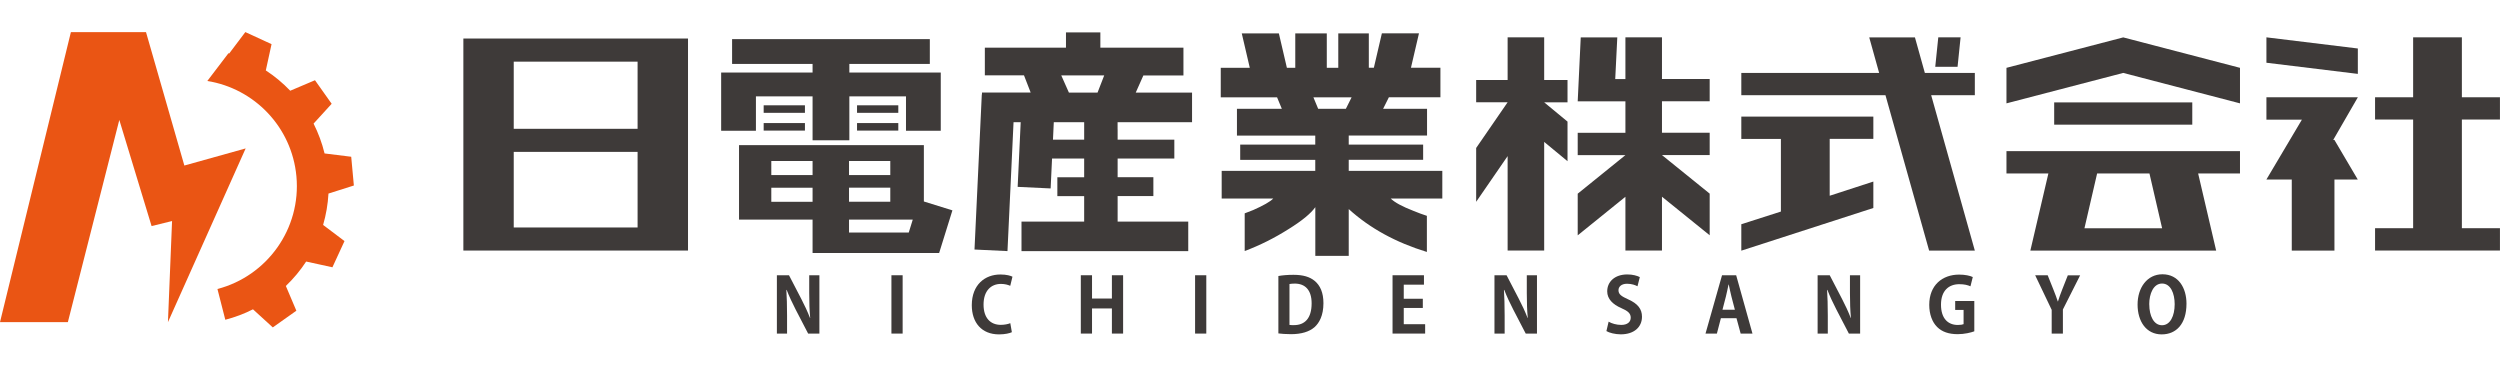 <?xml version="1.0" encoding="UTF-8"?>
<svg xmlns="http://www.w3.org/2000/svg" id="_レイヤー_2" data-name="レイヤー 2" viewBox="0 0 461.62 55.82" width="3860" height="566">
  <defs>
    <style>
      .cls-1 {
        fill: #ea5514;
      }

      .cls-2 {
        fill: #3e3a39;
      }
    </style>
  </defs>
  <g id="_レイヤー_4" data-name="レイヤー 4">
    <g>
      <polygon class="cls-1" points="13.09 0 26.96 0 34.04 24.63 45.36 21.47 31.01 53.55 31.77 34.88 27.99 35.81 22.03 16.21 12.53 53.55 0 53.55 13.09 0"></polygon>
      <path class="cls-1" d="M60.61,29.82l4.73-1.5-.49-5.31-4.92-.61c-.47-1.94-1.16-3.78-2.03-5.51l3.34-3.66-3.08-4.35-4.57,1.94c-1.36-1.42-2.87-2.68-4.51-3.75l1.06-4.85-4.84-2.23-2.98,3.95s-.09-.03-.14-.04l-3.9,5.12c8.65,1.38,15.6,8.47,16.45,17.59.9,9.72-5.44,18.43-14.58,20.82l1.45,5.68c1.79-.47,3.51-1.11,5.11-1.93l3.66,3.34,4.35-3.08-1.94-4.57c1.42-1.36,2.68-2.87,3.75-4.51l4.85,1.06,2.23-4.84-3.95-2.98c.54-1.86.88-3.8.99-5.79Z"></path>
      <g>
        <path class="cls-2" d="M151.29,55.66h-2.07l-2.31-4.45c-.57-1.11-1.2-2.44-1.65-3.61h-.06c.08,1.33.13,2.84.13,4.76v3.31h-1.88v-10.77h2.24l2.27,4.37c.57,1.08,1.18,2.4,1.61,3.52h.03c-.13-1.37-.18-2.9-.18-4.65v-3.24h1.88v10.77Z"></path>
        <path class="cls-2" d="M164.6,44.89h2.07v10.77h-2.07v-10.77Z"></path>
        <path class="cls-2" d="M186.85,55.4c-.41.2-1.27.41-2.38.41-3.24,0-5.03-2.2-5.03-5.39,0-3.77,2.42-5.67,5.28-5.67,1.16,0,1.92.24,2.23.41l-.41,1.68c-.42-.18-.98-.35-1.72-.35-1.78,0-3.21,1.22-3.21,3.82,0,2.44,1.25,3.74,3.19,3.74.64,0,1.33-.13,1.75-.31l.29,1.67Z"></path>
        <path class="cls-2" d="M207.38,55.66h-2.07v-4.64h-3.67v4.64h-2.07v-10.77h2.07v4.3h3.67v-4.3h2.07v10.77Z"></path>
        <path class="cls-2" d="M220.67,44.89h2.07v10.77h-2.07v-10.77Z"></path>
        <path class="cls-2" d="M236.05,45.03c.76-.14,1.74-.22,2.79-.22,1.79,0,3.01.38,3.91,1.12,1.02.84,1.62,2.17,1.62,4.12,0,2.31-.8,3.66-1.62,4.4-.98.88-2.48,1.32-4.36,1.32-.99,0-1.79-.07-2.34-.14v-10.59ZM238.1,54.06c.21.04.52.04.8.04,1.98.01,3.29-1.2,3.29-4.03,0-2.44-1.19-3.64-3.11-3.64-.43,0-.76.04-.98.08v7.55Z"></path>
        <path class="cls-2" d="M263.15,55.66h-6.02v-10.77h5.8v1.74h-3.73v2.6h3.52v1.7h-3.52v3h3.95v1.74Z"></path>
        <path class="cls-2" d="M283.79,55.66h-2.07l-2.31-4.45c-.57-1.11-1.21-2.44-1.65-3.61h-.06c.08,1.33.13,2.84.13,4.76v3.31h-1.88v-10.77h2.24l2.27,4.37c.57,1.08,1.18,2.4,1.61,3.52h.03c-.13-1.37-.18-2.9-.18-4.65v-3.24h1.88v10.77Z"></path>
        <path class="cls-2" d="M302.35,46.92c-.38-.2-1.04-.46-1.92-.46-1.09,0-1.58.59-1.58,1.19,0,.77.53,1.12,1.85,1.72,1.72.77,2.49,1.77,2.49,3.18,0,1.88-1.42,3.25-3.92,3.25-1.06,0-2.14-.29-2.65-.6l.41-1.74c.56.34,1.46.6,2.33.6,1.15,0,1.75-.55,1.75-1.34s-.52-1.23-1.71-1.75c-1.62-.7-2.63-1.71-2.63-3.11,0-1.77,1.39-3.12,3.71-3.12,1.02,0,1.81.24,2.31.49l-.43,1.69Z"></path>
        <path class="cls-2" d="M323.58,55.66h-2.17l-.77-2.84h-2.88l-.74,2.84h-2.1l3.05-10.77h2.61l3.01,10.77ZM320.34,51.25l-.64-2.45c-.17-.67-.35-1.54-.49-2.2h-.04c-.14.67-.32,1.55-.48,2.19l-.64,2.47h2.3Z"></path>
        <path class="cls-2" d="M343.46,55.66h-2.07l-2.31-4.45c-.57-1.11-1.21-2.44-1.65-3.61h-.06c.08,1.33.13,2.84.13,4.76v3.31h-1.88v-10.77h2.24l2.27,4.37c.57,1.08,1.18,2.4,1.61,3.52h.03c-.13-1.37-.18-2.9-.18-4.65v-3.24h1.88v10.77Z"></path>
        <path class="cls-2" d="M364.56,55.24c-.63.24-1.85.53-3.07.53-1.64,0-2.88-.42-3.8-1.32-.92-.91-1.46-2.38-1.46-4.09,0-3.64,2.42-5.59,5.52-5.59,1.09,0,2,.2,2.52.45l-.43,1.71c-.49-.22-1.11-.39-2.06-.39-1.92,0-3.38,1.18-3.38,3.78s1.33,3.75,3.11,3.75c.5,0,.88-.07,1.06-.15v-2.63h-1.55v-1.64h3.53v5.59Z"></path>
        <path class="cls-2" d="M384.1,44.89l-3.19,6.32v4.45h-2.07v-4.38l-3.05-6.39h2.31l1.06,2.65c.31.77.56,1.44.81,2.19h.03c.21-.71.48-1.42.78-2.2l1.04-2.63h2.28Z"></path>
        <path class="cls-2" d="M403.73,50.14c0,3.75-1.9,5.67-4.58,5.67-2.84,0-4.45-2.38-4.45-5.51s1.78-5.59,4.59-5.59c2.98,0,4.44,2.55,4.44,5.42ZM396.86,50.27c0,2.12.83,3.85,2.35,3.85s2.34-1.72,2.34-3.89c0-1.98-.74-3.81-2.33-3.81s-2.37,1.88-2.37,3.85Z"></path>
      </g>
      <g>
        <path class="cls-2" d="M85.56,1.18h41.48v39.15h-41.48V1.18ZM94.86,5.45v12.4h22.87V5.45h-22.87ZM117.73,36.07v-13.96h-22.87v13.96h22.87Z"></path>
        <path class="cls-2" d="M272.57,12.96v-4.12h5.81V.96h6.75v7.88h4.31v4.12h-4.31l4.31,3.56v7.31l-4.31-3.56v20.06h-6.75v-17.44l-5.81,8.44v-9.94l5.81-8.44h-5.81ZM300.13,40.34v-9.94l-8.81,7.12v-7.69l8.81-7.12h-8.81v-4.12h8.81v-5.81h-8.81l.56-11.81h6.75l-.38,7.69h1.88V.96h6.75v7.69h8.81v4.12h-8.81v5.81h8.81v4.12h-8.81l8.81,7.12v7.69l-8.81-7.12v9.94h-6.75Z"></path>
        <path class="cls-2" d="M321.53,11.65v-4.12h25.45l-1.83-6.56h8.44l1.83,6.56h9.23v4.12h-8.06l8.06,28.69h-8.44l-8.06-28.69h-26.62ZM321.53,19.71v-4.12h24.38v4.12h-8.06v10.5l8.06-2.62v4.88l-24.38,7.88v-4.88l7.31-2.34v-13.41h-7.31ZM357.34,6.4l.56-5.44h4.12l-.56,5.44h-4.12Z"></path>
        <path class="cls-2" d="M370.49,13.15v-6.56l21.56-5.62,21.56,5.62v6.56l-21.56-5.62-21.56,5.62ZM370.49,26.09v-4.12h43.12v4.12h-7.73l3.33,14.25h-34.31l3.33-14.25h-7.73ZM379.3,17.09v-4.12h25.5v4.12h-25.5ZM387.23,26.09l-2.34,10.12h14.34l-2.34-10.12h-9.66Z"></path>
        <path class="cls-2" d="M418.49,5.65V.96l16.88,2.06v4.69l-16.88-2.06ZM418.49,16.15v-4.12h16.88l-4.55,7.88h.23l4.31,7.31h-4.31v13.12h-7.88v-13.12h-4.69l6.56-11.06h-6.56ZM438.55,16.15v-4.12h7.03V.96h9v11.06h7.03v4.12h-7.03v20.06h7.03v4.12h-23.06v-4.12h7.03v-20.06h-7.03Z"></path>
        <path class="cls-2" d="M170.59,31.27v-10.41h-34.13v13.75h13.58v6.17h23.36s.01,0,.01,0l2.45-7.87-5.27-1.64ZM150.04,29.32v2.01h-7.62v-2.6h7.62v.6ZM150.04,24.91v1.48h-7.62v-2.6h7.62v1.12ZM156.77,23.79h7.62v2.6h-7.62v-2.6ZM156.77,28.72h7.62v2.6h-7.62v-2.6ZM168.51,34.71l-.71,2.29h-11.03v-2.39h11.75v.1Z"></path>
        <g>
          <polygon class="cls-2" points="156.83 7.46 156.83 5.87 171.69 5.87 171.69 1.29 135.18 1.29 135.18 5.87 150.04 5.87 150.04 7.46 133.16 7.46 133.16 18.21 139.58 18.21 139.58 11.86 150.04 11.86 150.04 19.97 156.83 19.97 156.83 11.86 167.29 11.86 167.29 18.21 173.71 18.21 173.71 7.46 156.83 7.46"></polygon>
          <rect class="cls-2" x="141.01" y="13.51" width="7.62" height="1.39"></rect>
          <rect class="cls-2" x="141.01" y="16.79" width="7.62" height="1.39"></rect>
          <rect class="cls-2" x="158.25" y="13.51" width="7.62" height="1.39"></rect>
          <rect class="cls-2" x="158.25" y="16.79" width="7.62" height="1.39"></rect>
        </g>
        <path class="cls-2" d="M266.32,25.61h-17.28v-2.04h13.74v-2.81h-13.74v-1.67h14.46v-4.94h-8.11l1.06-2.12h9.52v-5.46h-5.44l1.48-6.35h-6.85l-1.48,6.35h-.93V.23h-5.64v6.35h-2.12V.23h-5.82v6.35h-1.55l-1.48-6.35h-6.85l1.48,6.35h-5.36v5.46h10.4l.88,2.12h-8.29v4.94h14.46v1.67h-13.86v2.81h13.86v2.04h-17.28v5.11h9.52c-.59.59-1.82,1.29-3.7,2.12-.52.22-1.05.42-1.57.61v6.96c2.82-1.06,5.51-2.41,8.1-4.05,2.47-1.53,4.11-2.88,4.94-4.05v8.99h6.17v-8.64c3.87,3.52,8.68,6.16,14.43,7.92v-6.67c-.8-.26-1.61-.56-2.44-.9-2.12-.82-3.53-1.59-4.23-2.29h9.52v-5.11ZM242.52,12.04h7.05l-1.06,2.12h-5.11l-.88-2.12Z"></path>
        <path class="cls-2" d="M206.36,17.95v-1.32h13.75v-5.46h-10.4l1.41-3.17h7.4V2.87h-15.34V.05h-6.35v2.82h-14.98v5.11h7.23l1.23,3.17h-8.99v.34h-.03s-1.35,28.65-1.35,28.65l6.09.29,1.12-23.8h1.32l-.56,11.94,6.09.29.26-5.52h5.93v1.24h0v1.94h0v.28h-4.95v3.48h4.95v1.53h0v3.17h-11.57v5.46h30.79v-5.46h-13.04v-4.71h6.6v-3.48h-6.6v-3.45h10.47v-3.48h-10.47v-1.9ZM200.19,19.27h0v.58h-5.76l.15-3.22h5.61v2.64ZM202.66,11.16h-5.29l-1.41-3.17h7.93l-1.23,3.17Z"></path>
      </g>
    </g>
  </g>
</svg>
